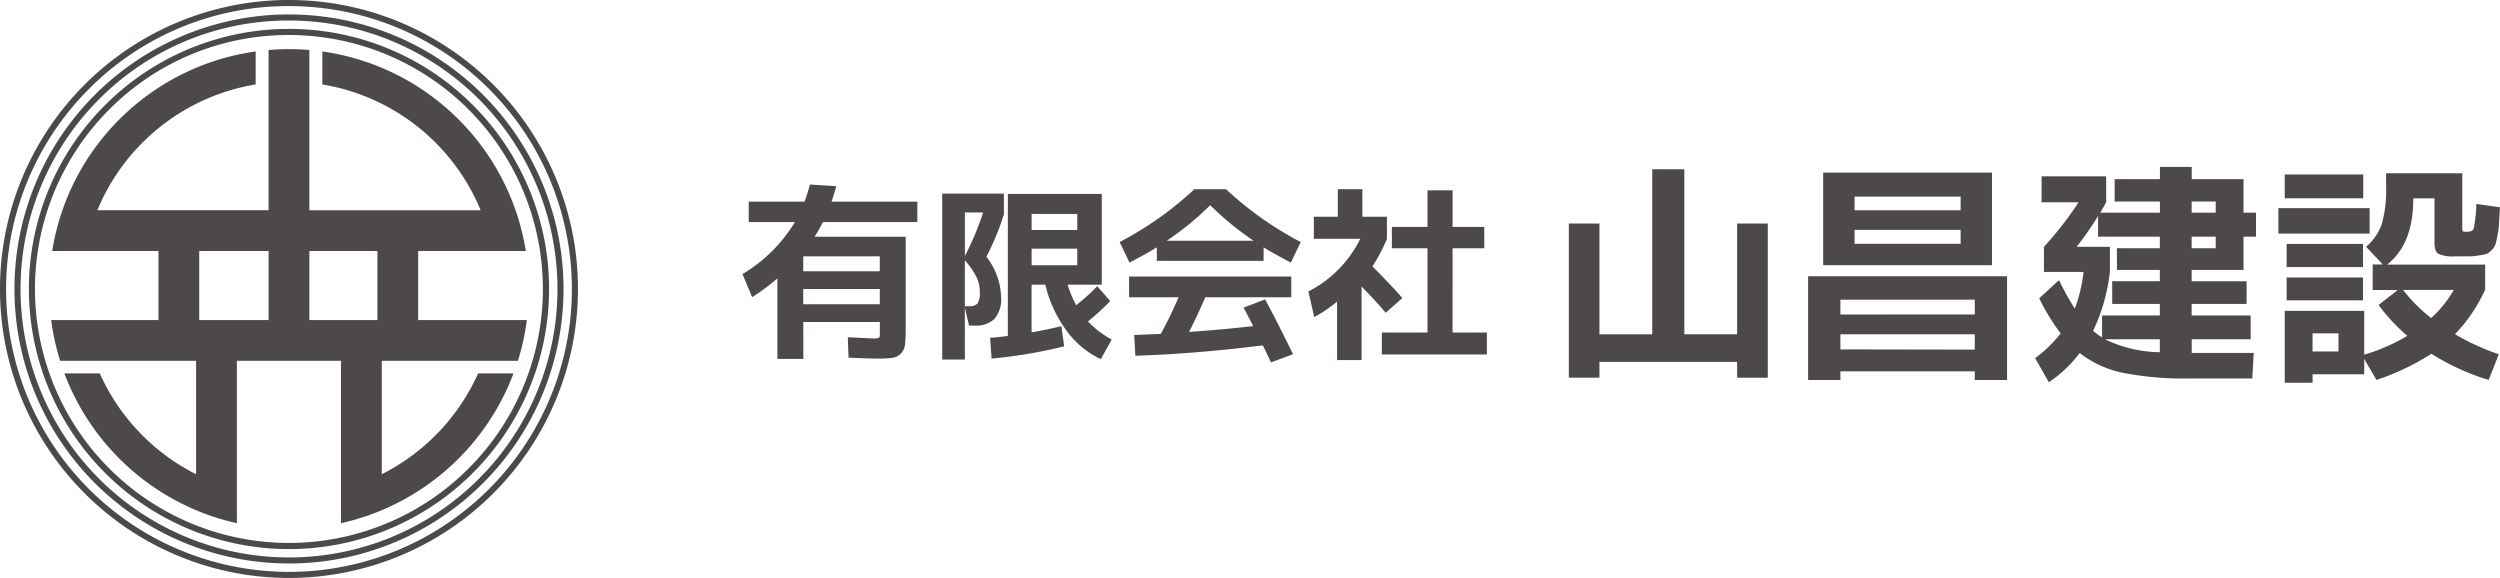<svg id="レイヤー_1" data-name="レイヤー 1" xmlns="http://www.w3.org/2000/svg" viewBox="0 0 225.354 52.099"><defs><style>.cls-1{fill:#4c4948;}</style></defs><path class="cls-1" d="M376.121,298.731l-.867-2.074a13.753,13.753,0,0,0,4.726-4.692h-4.165v-1.836h5.032q.221-.6.493-1.547l2.363.153q-.118.476-.425,1.394h7.735v1.836H382.5a13.836,13.836,0,0,1-.748,1.326h8.211v8.177a13.993,13.993,0,0,1-.06,1.53,1.392,1.392,0,0,1-.365.816,1.286,1.286,0,0,1-.765.391,10.627,10.627,0,0,1-1.411.068q-.714,0-2.55-.085l-.068-1.836c.283.011.6.025.961.042s.631.031.824.043.357.017.493.017a1.272,1.272,0,0,0,.536-.06c.051-.039.076-.167.076-.382v-1.037h-6.9v3.332H378.4v-7.259A19.106,19.106,0,0,1,376.121,298.731Zm4.607-2.329h6.9v-1.343h-6.9Zm0,1.6v1.377h6.9V298Z" transform="translate(-308.323 -271.95)"/><path class="cls-1" d="M398.816,291.1v.17a22.92,22.92,0,0,1-1.581,3.825,6.08,6.08,0,0,1,1.326,3.621,2.78,2.78,0,0,1-.586,1.972,2.454,2.454,0,0,1-1.845.612h-.459l-.374-1.632v4.692h-2.04V289.4h5.559Zm-1.87,0H395.3v3.927A25.745,25.745,0,0,0,396.946,291.1Zm-1.649,4.318v4.131h.374a.955.955,0,0,0,.773-.247,1.806,1.806,0,0,0,.2-1.028,3.137,3.137,0,0,0-.272-1.3A7.357,7.357,0,0,0,395.3,295.416Zm3.876-5.984h8.466v8.177h-3.077a10.106,10.106,0,0,0,.765,1.853,17.121,17.121,0,0,0,1.9-1.717l1.173,1.343a22.532,22.532,0,0,1-2.006,1.836,8.507,8.507,0,0,0,2.142,1.632l-.986,1.768a8.115,8.115,0,0,1-3.085-2.567,11.364,11.364,0,0,1-1.913-4.148h-1.241v4.3q1.377-.239,2.686-.561l.255,1.819a44.161,44.161,0,0,1-6.545,1.105l-.136-1.87q1.122-.1,1.6-.17Zm2.142,3.247h4.114v-1.445h-4.114Zm0,1.683v1.5h4.114v-1.5Z" transform="translate(-308.323 -271.95)"/><path class="cls-1" d="M422.225,294.243v1.224H412.6v-1.224q-.867.545-2.465,1.377l-.884-1.853a30.665,30.665,0,0,0,6.732-4.76h2.856a30.665,30.665,0,0,0,6.732,4.76l-.884,1.853Q423.093,294.788,422.225,294.243Zm.136,4.692q1.224,2.279,2.516,4.947l-1.989.731q-.442-.952-.731-1.53-6.12.765-11.492.935l-.1-1.87c.181-.011.434-.023.756-.034s.618-.023.885-.034l.756-.034q.731-1.31,1.6-3.3H410.1v-1.87h14.62v1.87h-7.752q-.7,1.632-1.462,3.128,3.094-.221,5.78-.527-.323-.647-.867-1.666Zm-1.037-5.287a26.673,26.673,0,0,1-3.91-3.2,26.726,26.726,0,0,1-3.91,3.2Z" transform="translate(-308.323 -271.95)"/><path class="cls-1" d="M431.133,291.489h2.21v1.989a14.936,14.936,0,0,1-1.309,2.482q1.632,1.632,2.7,2.856l-1.5,1.326q-.9-1.071-2.176-2.363v6.63h-2.21v-5.27a12.7,12.7,0,0,1-2.057,1.394l-.527-2.312a10.6,10.6,0,0,0,4.675-4.743h-4.182v-1.989h2.159v-2.482h2.21Zm8.126,10.438h3.094V303.9h-9.469v-1.972H437v-7.6h-3.213v-1.921H437v-3.3h2.261v3.3h2.856v1.921h-2.856Z" transform="translate(-308.323 -271.95)"/><path class="cls-1" d="M452.5,292.1v9.988h4.76V287.209h2.89v14.875h4.76V292.1h2.762v13.9h-2.762V304.57H452.5v1.424H449.74V292.1Z" transform="translate(-308.323 -271.95)"/><path class="cls-1" d="M474.22,305.42v.786h-2.911v-9.35h17.934v9.35h-2.911v-.786Zm1.275-9.562h-2.827v-8.352h15.215v8.352Zm10.837,4.441V298.96H474.22V300.3Zm-12.112,3.145,12.112.021v-1.381H474.22Zm1.275-12.538h9.562v-1.232H475.5Zm0,3.018h9.562V292.67H475.5Z" transform="translate(-308.323 -271.95)"/><path class="cls-1" d="M510.557,288.1v3.018h1.127v2.167h-1.127v3h-4.675v1.02h4.952v2.04h-4.952v1.042H511.2v2.146h-5.313v1.232h5.589l-.128,2.3H505.67a28.5,28.5,0,0,1-6-.511,9.359,9.359,0,0,1-3.878-1.785,11.414,11.414,0,0,1-2.784,2.636l-1.233-2.168a11.884,11.884,0,0,0,2.3-2.231,19.273,19.273,0,0,1-1.934-3.166l1.785-1.637a23.925,23.925,0,0,0,1.424,2.572,13.544,13.544,0,0,0,.786-3.315h-3.569V294.2a31.356,31.356,0,0,0,3.123-4.016h-3.336v-2.338h5.822v2.338q-.042.084-.531.935h5.377v-1h-4.08V288.1h4.08V287h2.868V288.1Zm-7.543,6.227v-1.042h-5.568v-1.87a26.829,26.829,0,0,1-1.934,2.784h3v2.253A16.577,16.577,0,0,1,497,301.765a5.776,5.776,0,0,0,.807.6v-1.976h5.207v-1.042h-4.293V297.3h4.293v-1.02h-3.868v-1.954Zm0,9.371V302.53h-4.952A11.712,11.712,0,0,0,503.014,303.7Zm2.868-13.579v1h2.168v-1Zm0,4.208h2.168v-1.042h-2.168Z" transform="translate(-308.323 -271.95)"/><path class="cls-1" d="M513.7,293.01v-2.3h8.224v2.3Zm8.5,5.079v-2.3h.914l-1.509-1.594a4.739,4.739,0,0,0,1.413-2.04,11.5,11.5,0,0,0,.393-3.485V287.57h6.864v4.93c0,.17.017.269.053.3a.846.846,0,0,0,.372.043q.51,0,.616-.319a14.76,14.76,0,0,0,.234-2.188l2.125.3q-.065.978-.085,1.456a7.427,7.427,0,0,1-.138,1.073c-.078.4-.139.666-.181.807a1.382,1.382,0,0,1-.329.5,1.291,1.291,0,0,1-.446.352,4.932,4.932,0,0,1-.7.148,5.714,5.714,0,0,1-.914.085h-1.243a3.173,3.173,0,0,1-1.53-.233c-.227-.156-.339-.5-.339-1.042v-3.953h-1.913v.085q0,4.038-2.359,5.887h8.84v2.3h-.021a14.177,14.177,0,0,1-2.7,3.974,20.97,20.97,0,0,0,3.953,1.806l-.914,2.316a21.028,21.028,0,0,1-5.164-2.359,21.5,21.5,0,0,1-4.951,2.359l-1.105-1.891v1.381h-4.654v.765h-2.508v-6.481h7.162v3.952a17.08,17.08,0,0,0,3.889-1.7,16.318,16.318,0,0,1-2.593-2.784l1.721-1.338Zm-7.927-8.267v-2.146h7.077v2.146Zm.171,6.2v-2.082h6.885v2.082Zm0,3v-2.061h6.885v2.061Zm2.337,4.611h2.338V302h-2.338Zm10.689-3.018a10.236,10.236,0,0,0,2.04-2.528h-4.569A14.16,14.16,0,0,0,527.472,300.617Z" transform="translate(-308.323 -271.95)"/><path class="cls-1" d="M334.373,272.5a25.5,25.5,0,1,1-18.03,7.468,25.331,25.331,0,0,1,18.03-7.468m0-.552A26.05,26.05,0,1,0,360.422,298a26.05,26.05,0,0,0-26.049-26.05Z" transform="translate(-308.323 -271.95)"/><path class="cls-1" d="M334.373,273.8a24.2,24.2,0,1,1-17.109,7.087,24.037,24.037,0,0,1,17.109-7.087m0-.551A24.747,24.747,0,1,0,359.12,298a24.747,24.747,0,0,0-24.747-24.747Z" transform="translate(-308.323 -271.95)"/><path class="cls-1" d="M334.373,275.107a22.892,22.892,0,1,1-16.188,6.7,22.743,22.743,0,0,1,16.188-6.7m0-.552A23.445,23.445,0,1,0,357.818,298a23.445,23.445,0,0,0-23.445-23.445Z" transform="translate(-308.323 -271.95)"/><path class="cls-1" d="M355.007,304.476a21.533,21.533,0,0,0,.807-3.676h-9.793v-6.223h9.7a21.428,21.428,0,0,0-.923-3.676,21.644,21.644,0,0,0-17.419-14.313v2.975a18.739,18.739,0,0,1,14.27,11.338h-15.44V276.457q-.909-.077-1.838-.078t-1.838.078V290.9H317.1a18.739,18.739,0,0,1,14.269-11.338v-2.975a21.606,21.606,0,0,0-18.342,17.989h9.583V300.8h-9.673a21.438,21.438,0,0,0,.807,3.676H326V314.7a18.8,18.8,0,0,1-8.686-9.091h-3.189A21.687,21.687,0,0,0,326,317.941a21.352,21.352,0,0,0,3.676,1.168V304.476h9.385v14.633a21.352,21.352,0,0,0,3.676-1.168,21.686,21.686,0,0,0,11.876-12.334h-3.19a18.791,18.791,0,0,1-8.686,9.091V304.476ZM326.281,300.8v-6.223h6.254V300.8Zm9.93,0v-6.223h6.134V300.8Z" transform="translate(-308.323 -271.95)"/></svg>